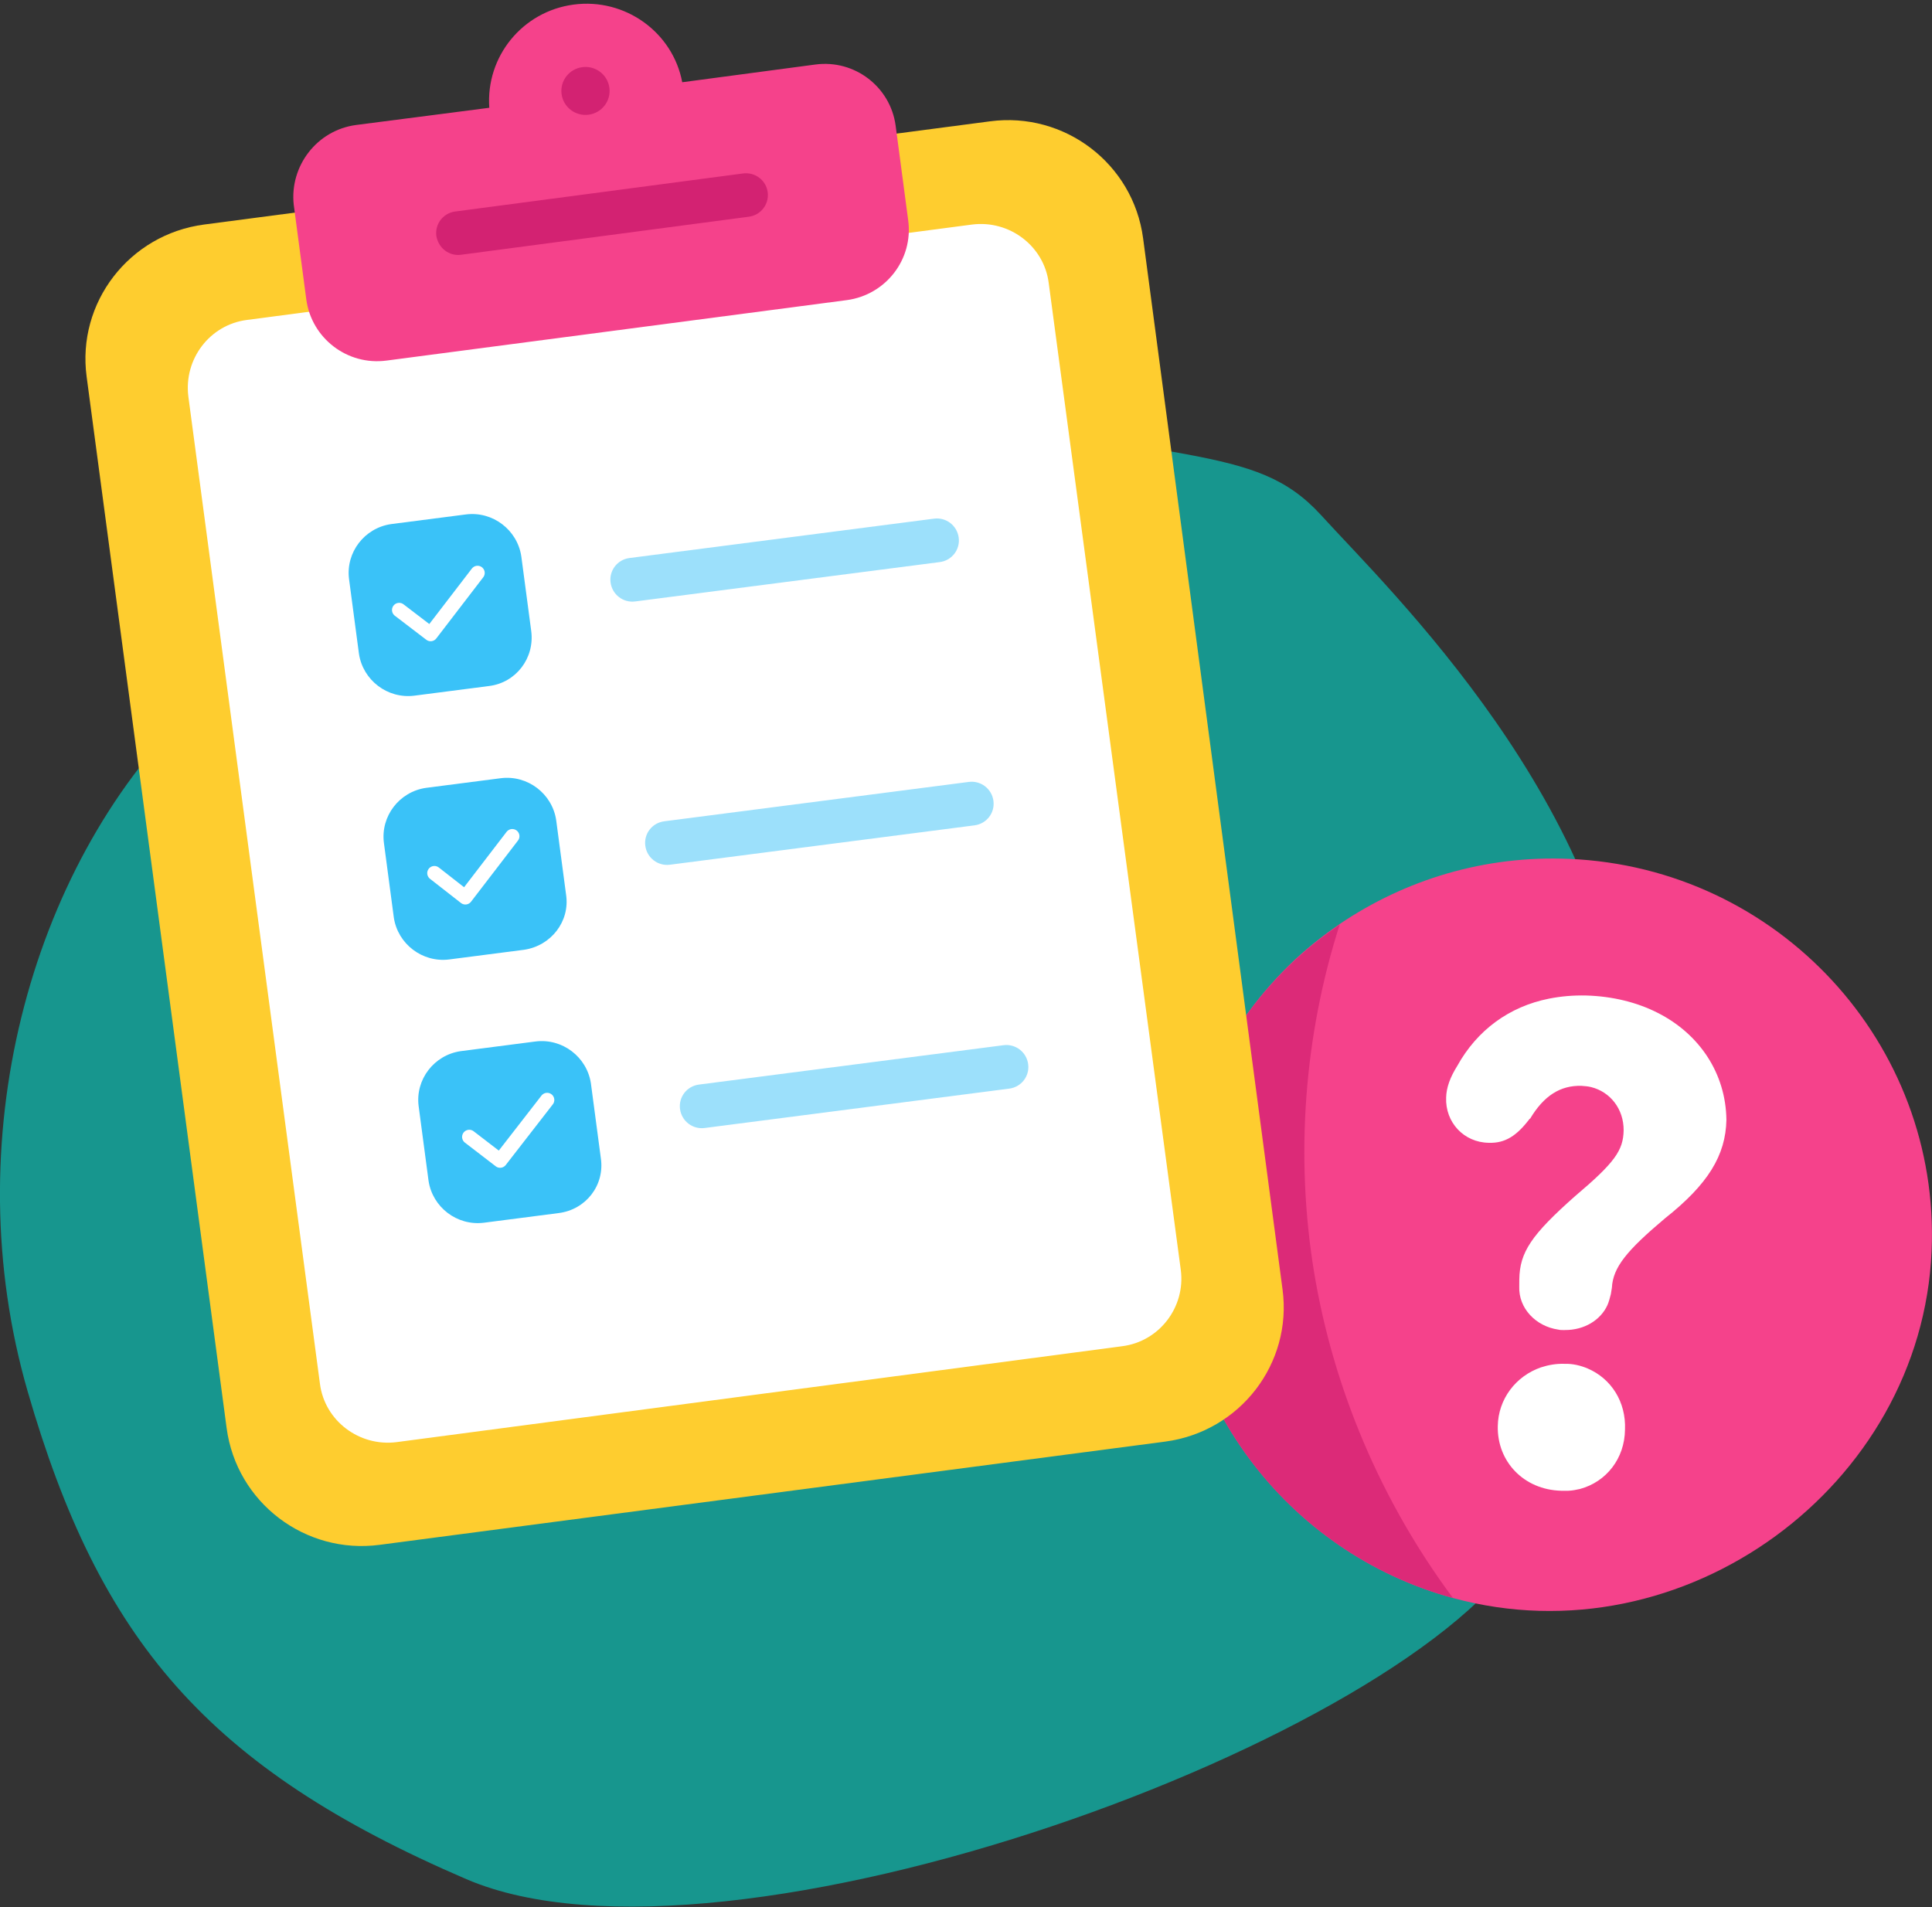 <?xml version="1.0" encoding="UTF-8"?> <svg xmlns="http://www.w3.org/2000/svg" width="471" height="465" viewBox="0 0 471 465" fill="none"><rect x="0" y="0" width="471" height="465" fill="#333333" stroke="none"/><path d="M371.686 376.614C344.486 423.987 176.937 485.376 113.703 458.186C50.469 430.995 24.25 399.88 6.724 339.191C-10.803 278.503 7.144 211.927 45.982 173.524C84.82 135.121 138.66 75.834 212.83 95.035C287.14 114.237 305.508 107.509 322.052 125.59C338.457 143.67 393.979 196.65 397.485 260.843C400.99 325.035 398.186 330.501 371.686 376.614Z" fill="#17968E"></path><path d="M286.596 297.233C284.807 340.825 313.693 378.571 354.21 389.628C410.449 405.005 468.477 362.43 470.905 304.986C473.078 254.404 433.456 211.575 382.585 209.415C361.879 208.525 342.579 214.498 326.602 225.301C322.896 227.843 319.317 230.639 315.866 233.816C298.866 249.702 287.747 272.07 286.596 297.233Z" fill="#F5428B"></path><path d="M286.596 297.233C284.807 340.825 313.693 378.571 354.21 389.627C336.827 366.243 325.068 338.792 320.339 310.069C315.738 281.855 317.911 252.625 326.602 225.428C322.895 227.97 319.317 230.765 315.866 233.943C298.866 249.702 287.746 272.07 286.596 297.233Z" fill="#DC2A78"></path><path d="M404.177 246.979C399.169 244.417 393.165 242.909 386.676 242.727C383.499 242.654 380.526 242.921 377.619 243.495C367.976 245.419 360.123 251.125 355.259 259.901C353.537 262.655 352.601 265.173 352.554 267.625C352.317 273.65 356.868 278.561 362.948 278.64C366.978 278.783 369.79 276.881 372.851 272.869C372.851 272.869 372.886 272.733 373.023 272.767C376.331 267.223 380.342 264.608 385.534 264.754C386.387 264.823 387.105 264.858 387.923 265.064C392.563 266.23 395.854 270.389 395.827 275.598C395.732 280.501 393.667 283.459 384.024 291.614C373.316 301.094 370.492 305.311 370.389 311.95L370.379 313.687C370.18 318.997 374.427 323.397 379.888 324.189C380.434 324.326 380.879 324.293 381.459 324.294C386.241 324.336 390.217 321.858 391.876 318.218C392.222 317.435 392.466 316.482 392.71 315.53L392.958 313.998C393.223 308.993 396.593 304.914 405.858 297.099C416.424 288.742 420.697 281.701 420.88 273.054C420.735 261.716 414.33 252.138 404.177 246.979ZM387.046 333.667C385.342 332.949 383.431 332.469 381.381 332.533C379.366 332.462 377.383 332.833 375.638 333.409C369.58 335.509 365.246 341.085 365.143 347.724C364.96 356.372 371.482 363.226 380.567 363.48C381.148 363.481 381.729 363.482 382.31 363.483C383.335 363.451 384.258 363.248 385.181 363.046C391.579 361.32 396.084 355.642 396.156 348.561C396.431 341.82 392.806 336.128 387.046 333.667Z" fill="white"></path><path d="M284.038 351.5C302.315 349.086 315.097 332.437 312.668 314.39L278.669 58.051C276.241 39.877 259.497 27.168 241.347 29.583L49.753 54.747C31.475 57.161 18.694 73.81 21.122 91.857L55.249 348.196C57.677 366.37 74.421 379.079 92.571 376.664L284.038 351.5Z" fill="#FECD2F"></path><path d="M60.233 78.004L237.001 54.747C246.076 53.603 254.512 59.958 255.662 68.981L287.871 309.688C289.022 318.712 282.631 327.1 273.556 328.243L96.66 351.628C87.585 352.772 79.15 346.417 77.999 337.394L45.918 96.686C44.767 87.536 51.158 79.148 60.233 78.004Z" fill="white"></path><path d="M86.82 30.473L119.285 26.279C118.39 13.824 127.337 2.767 139.863 1.115C152.389 -0.537 164.02 7.851 166.321 20.052L198.786 15.73C208.372 14.46 217.063 21.195 218.341 30.6L221.409 53.73C222.687 63.262 215.913 71.904 206.455 73.175L94.233 87.917C84.647 89.188 75.956 82.453 74.677 73.048L71.61 49.918C70.587 40.513 77.234 31.744 86.82 30.473Z" fill="#F5428B"></path><path d="M136.904 22.938C136.478 19.737 138.742 16.799 141.962 16.375C145.181 15.951 148.136 18.203 148.562 21.404C148.988 24.605 146.724 27.543 143.504 27.967C140.285 28.39 137.33 26.139 136.904 22.938Z" fill="#D32272"></path><path d="M112.383 62.118L182.554 52.84C185.493 52.459 187.538 49.79 187.155 46.867C186.771 43.944 184.087 41.911 181.148 42.292L110.977 51.57C108.037 51.951 105.992 54.62 106.376 57.543C106.887 60.466 109.443 62.499 112.383 62.118Z" fill="#D32272"></path><path opacity="0.5" d="M229.122 137.045L154.862 146.646C151.924 147.032 149.25 144.971 148.853 142.04C148.456 139.108 150.513 136.447 153.451 136.061L227.711 126.46C230.649 126.074 233.324 128.135 233.72 131.067C234.117 133.998 232.06 136.659 229.122 137.045Z" fill="#3AC2F8"></path><path d="M119.254 167.263L100.988 169.623C94.466 170.437 88.463 165.844 87.506 159.381L85.091 141.186C84.258 134.69 88.856 128.724 95.344 127.787L113.611 125.428C120.132 124.613 126.136 129.207 127.092 135.67L129.507 153.864C130.374 160.483 125.776 166.449 119.254 167.263Z" fill="#3AC2F8"></path><path d="M97.312 148.734L104.984 154.599L116.422 139.692" stroke="white" stroke-width="3.494" stroke-miterlimit="10" stroke-linecap="round" stroke-linejoin="round"></path><path opacity="0.5" d="M237.588 201.237L163.329 210.838C160.39 211.224 157.716 209.163 157.319 206.231C156.922 203.3 158.98 200.639 161.918 200.253L236.177 190.652C239.115 190.266 241.79 192.327 242.187 195.258C242.584 198.19 240.526 200.85 237.588 201.237Z" fill="#3AC2F8"></path><path d="M127.755 231.578L109.488 233.938C102.966 234.752 96.963 230.159 96.007 223.696L93.592 205.501C92.758 199.005 97.356 193.039 103.845 192.102L122.111 189.742C128.633 188.928 134.636 193.522 135.593 199.985L138.008 218.179C138.965 224.642 134.366 230.609 127.755 231.578Z" fill="#3AC2F8"></path><path d="M105.901 212.893L113.45 218.791L124.888 203.884" stroke="white" stroke-width="3.494" stroke-miterlimit="10" stroke-linecap="round" stroke-linejoin="round"></path><path opacity="0.5" d="M246.054 265.43L171.795 275.032C168.857 275.418 166.182 273.357 165.785 270.425C165.388 267.493 167.446 264.833 170.384 264.447L244.643 254.846C247.581 254.46 250.256 256.521 250.653 259.452C251.05 262.384 248.992 265.044 246.054 265.43Z" fill="#3AC2F8"></path><path d="M136.222 295.771L117.955 298.131C111.433 298.945 105.43 294.352 104.473 287.888L102.059 269.694C101.225 263.198 105.823 257.232 112.312 256.295L130.578 253.935C137.1 253.121 143.103 257.714 144.06 264.178L146.475 282.372C147.465 288.958 142.867 294.924 136.222 295.771Z" fill="#3AC2F8"></path><path d="M114.401 277.209L121.916 282.984L133.387 268.2" stroke="white" stroke-width="3.494" stroke-miterlimit="10" stroke-linecap="round" stroke-linejoin="round"></path></svg> 